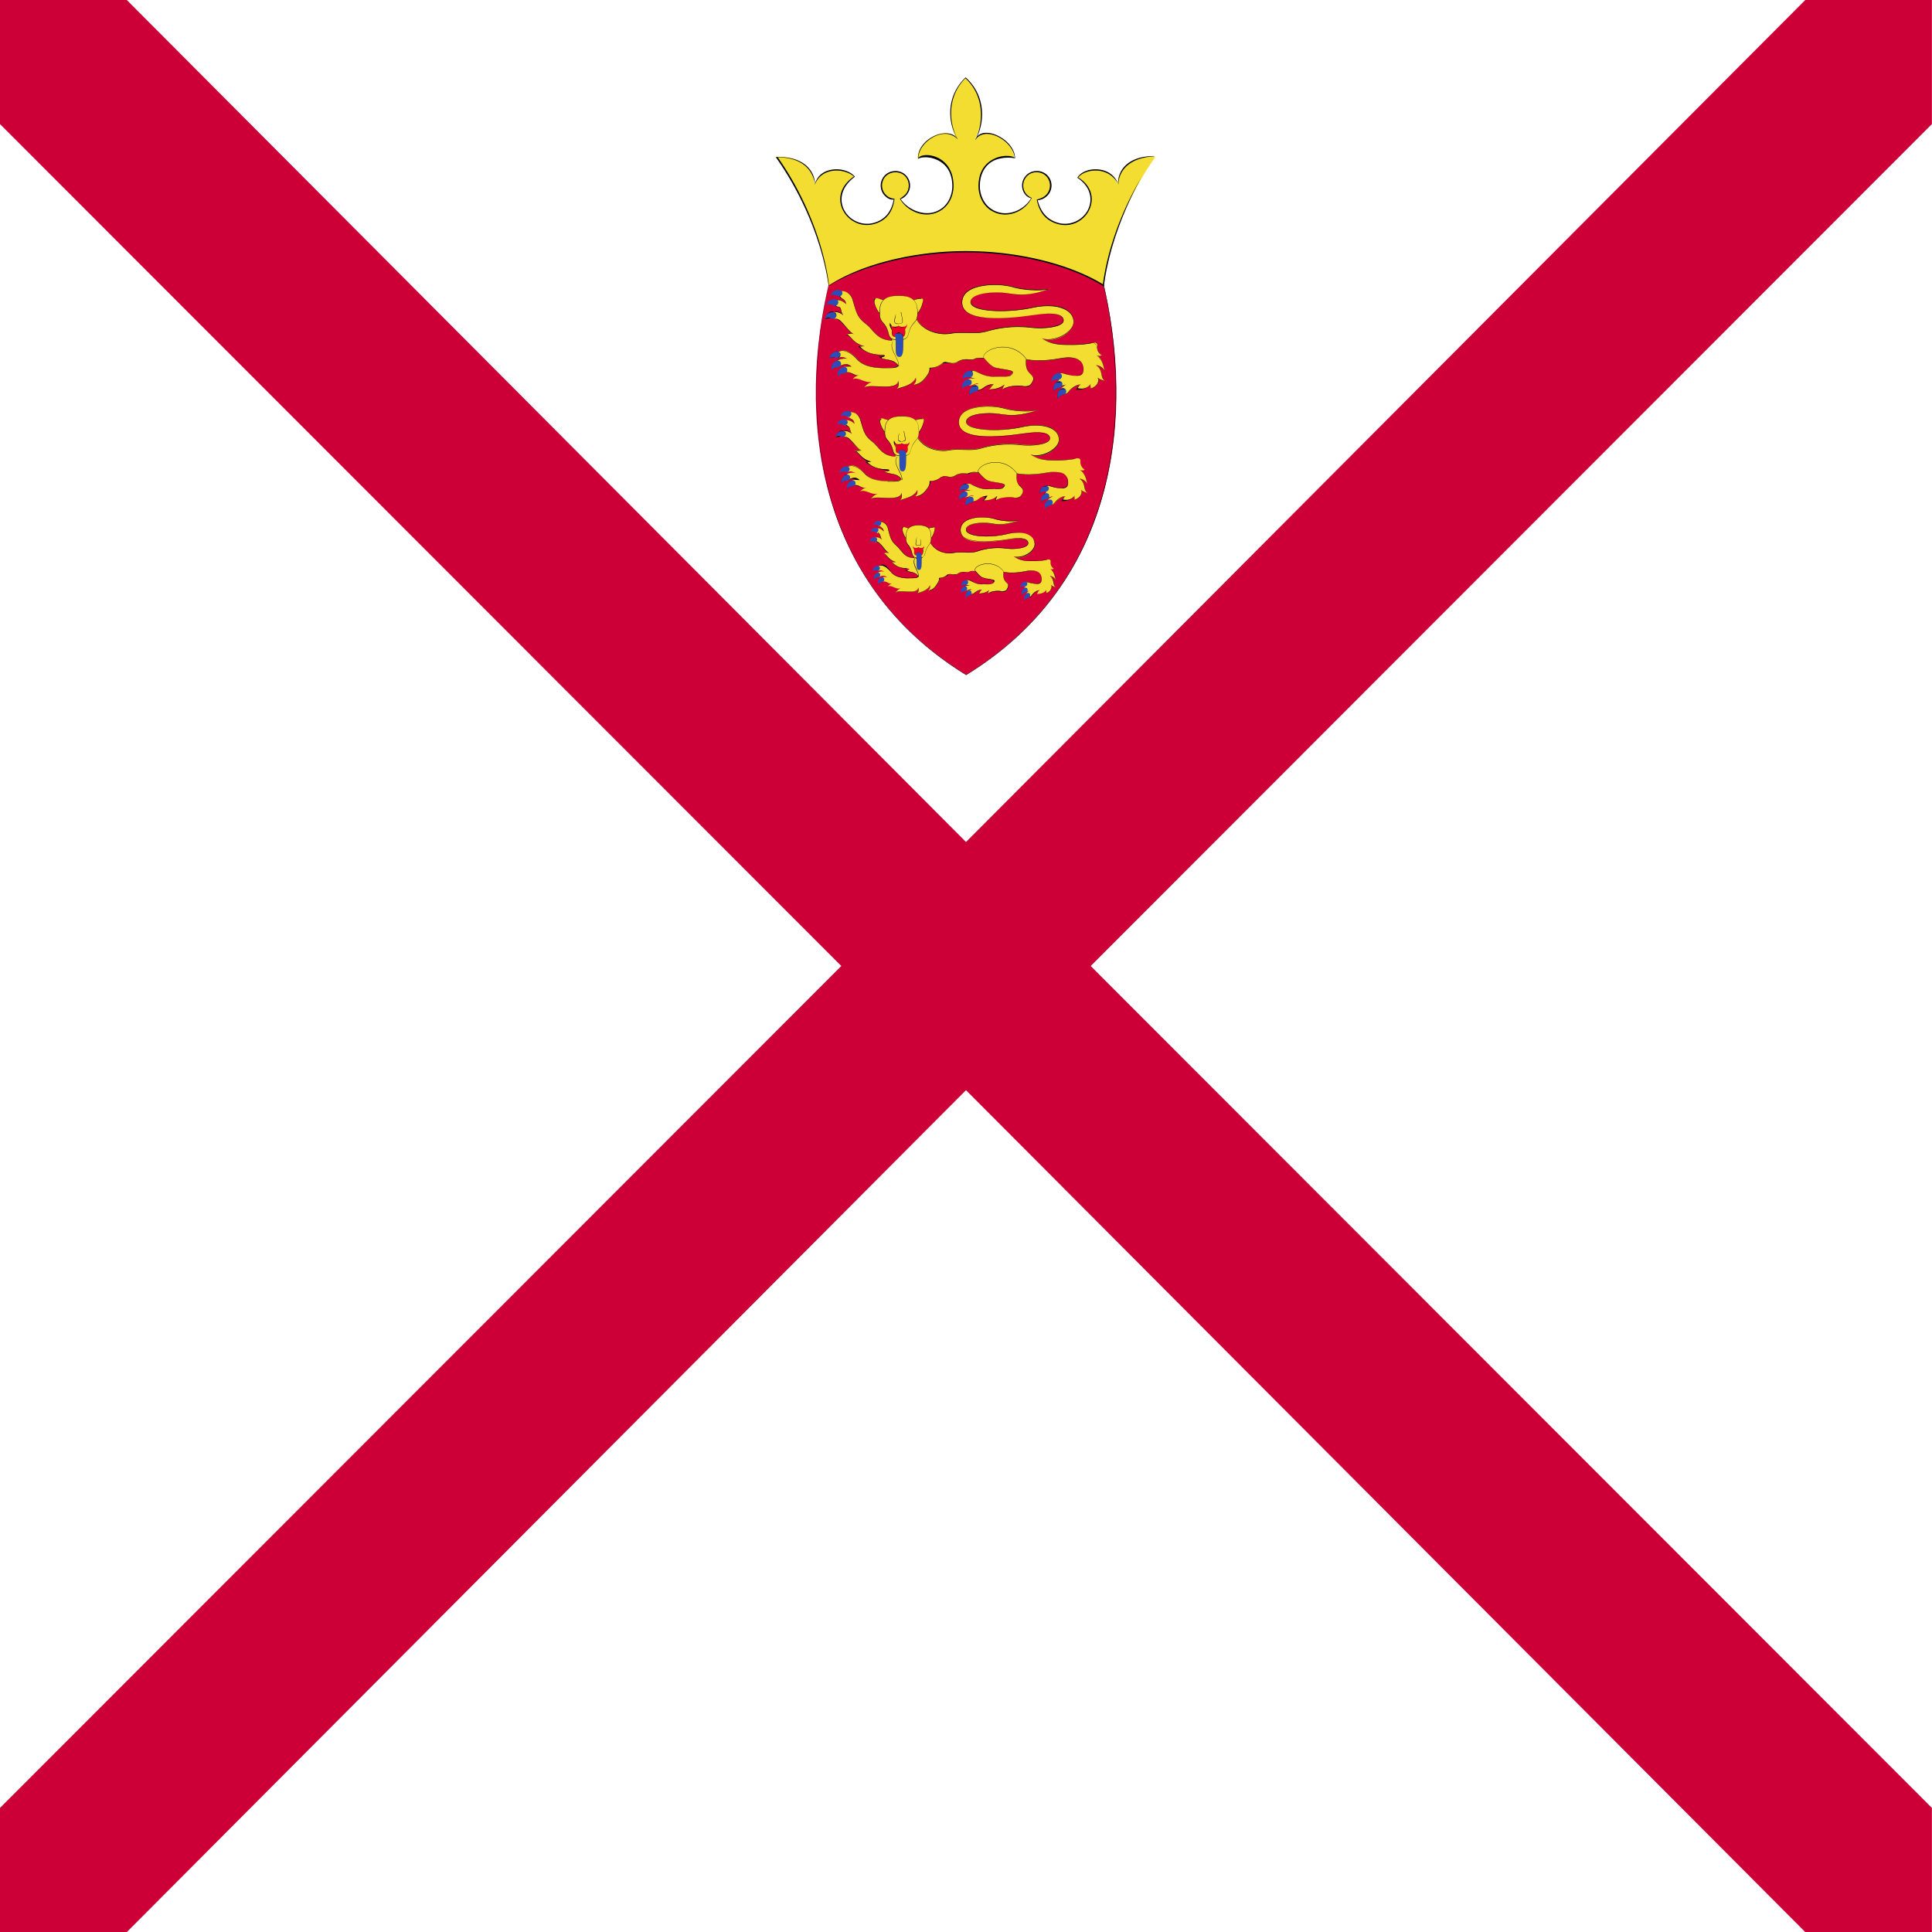 <svg xmlns="http://www.w3.org/2000/svg" viewBox="0 0 220 220"><rect x="0" y="0" width="220" height="220" fill="#333333" stroke="none"/><defs><clipPath id="a"><path d="M0 0h220.01v220.01H0z" style="fill:none"/></clipPath><clipPath id="b"><path d="M0 0h220v220H0z" style="fill:none"/></clipPath></defs><g style="clip-path:url(#a)"><g style="clip-path:url(#b)"><path d="M0 0h220v220.01H0z" style="fill:#fff"/><path d="M205.57 0 110 95.88 14.44 0H0v14.13L95.8 110 0 205.87v14.14h14.44L110 124.14l95.57 95.87h14.42v-14.14L124.2 110l95.79-95.87V0zm0 0" style="fill:#cc0036"/></g><path d="M125.51 31.78c3.82 15.42 1.72 34.49-15.49 45.07-17.23-10.58-19.33-29.65-15.5-45.07 4.05-3.69 22.5-5.97 30.99 0" style="fill:#d50037"/><path d="M110.47 28.12c-6.79 0-13.64 1.59-15.94 3.66-1.78 7.24-5.95 31.87 15.49 45.05 21.42-13.18 17.26-37.81 15.47-45.05-3.35-2.36-8.7-3.66-15.03-3.66m-.43 48.75h-.02c-21.47-13.2-17.29-37.86-15.49-45.1 2.3-2.11 9.16-3.68 15.96-3.68 6.34 0 11.69 1.3 15.05 3.67 1.8 7.26 5.97 31.93-15.49 45.1h-.01Zm0 0"/><path d="M109.99 28.67c6.32 0 12.19 1.66 15.65 3.84.68-5.33 3.1-10.65 5.94-14.67-2.96-.07-4.3 1.51-4.32 3.15-.75-2.11-3.66-1.98-4.56-.84 3.25 2.2.75 6.11-2.2 5.3-1.37-.37-2.11-1.34-2.36-2.75.32-.02.63-.13.91-.35.67-.55.79-1.56.23-2.24s-1.56-.79-2.26-.23c-.68.55-.78 1.56-.23 2.24.19.23.42.4.67.49-.92 1.51-2.6 1.97-3.78 1.63-1.56-.43-2.2-1.82-2.2-3.06 0-3.21 3.1-3.71 4.01-3.16-.05-2.16-3.46-3.9-4.51-2.11 1.18-2.1 1.12-5.07-.99-7.06-2.1 1.99-2.17 4.96-.99 7.06-1.05-1.8-4.46-.05-4.51 2.11.93-.55 4.02-.05 4.02 3.16 0 1.24-.65 2.63-2.2 3.06-1.19.34-2.86-.12-3.78-1.63.23-.1.47-.26.65-.49.56-.68.46-1.69-.22-2.24-.69-.55-1.7-.45-2.26.23-.55.68-.45 1.69.24 2.24.27.22.58.33.89.35-.26 1.41-.99 2.37-2.36 2.75-2.95.81-5.45-3.1-2.2-5.3-.89-1.14-3.81-1.27-4.54.84-.03-1.64-1.37-3.22-4.33-3.15 2.84 4.01 5.26 9.33 5.94 14.67 3.46-2.18 9.35-3.84 15.66-3.84" style="fill:#f2dd30"/><path d="m125.71 32.63-.1-.07c-3.78-2.35-9.76-3.82-15.62-3.82s-11.83 1.47-15.62 3.82c-.72-4.9-2.89-10.23-6.03-14.67 3.26-.13 4.44 1.62 4.47 3.11.22-1.08 1.2-1.72 2.45-1.72.86 0 1.67.33 2.09.84-1.26.94-1.77 2.14-1.41 3.34.45 1.44 2.01 2.32 3.52 1.93 1.29-.35 2.04-1.24 2.31-2.68-.27.07-.61-.06-.87-.29-.71-.58-.82-1.62-.24-2.34.56-.7 1.66-.81 2.35-.25.72.59.83 1.63.24 2.34-.19.23-.43.41-.69.51.83 1.18 2.44 1.85 3.74 1.5 1.59-.45 2.14-1.89 2.14-2.99 0-2.61-1.99-3.28-3.05-3.28-.34 0-.65.05-.85.18-.1-2.34 3.45-3.8 4.48-2.31-1.16-1.89-1.27-4.88.94-6.97 2.19 1.98 2.21 4.79 1.32 6.74.98-1.23 4.26.37 4.31 2.47-.94-.16-2.16-.06-2.95.61-.7.59-1.06 1.47-1.06 2.56s.56 2.54 2.15 2.99c1.29.37 2.89-.29 3.69-1.61-.18-.03-.48-.17-.66-.4a1.65 1.65 0 0 1 .25-2.34c.69-.56 1.79-.46 2.36.25.58.72.46 1.77-.26 2.34-.27.22-.6.35-.95.38.34 1.35 1.1 2.24 2.38 2.59 1.52.39 3.08-.5 3.52-1.93.36-1.2-.15-2.4-1.38-3.22.38-.63 1.2-.96 2.07-.96 1.25 0 2.21.64 2.59 1.7-.12-1.47 1.01-3.21 4.09-3.21-.01.01-.01.03-.02.04-2.99.16-4.03 1.79-4.06 3.19-.5-.98-1.43-1.58-2.6-1.58-.83 0-1.6.31-1.97.79 1.27.77 1.8 2.02 1.41 3.28-.46 1.52-2.11 2.48-3.69 2.03-1.35-.36-2.15-1.27-2.44-2.79.41-.12.69-.22.94-.43.65-.53.75-1.49.22-2.14-.51-.63-1.5-.74-2.14-.22-.65.52-.75 1.48-.23 2.14.18.2.39.36.64.46-.78 1.5-2.46 2.17-3.83 1.78-1.65-.46-2.24-1.98-2.24-3.13 0-2.71 2.09-3.44 3.2-3.44.37 0 .7.07.92.2-.15-1.42-1.83-2.7-3.17-2.7-.4 0-.97.13-1.31.71.02-.11.07-.21.13-.3.81-1.98.84-4.79-1.25-6.75-2.09 2.07-1.94 5.06-.87 6.97a1.95 1.95 0 0 0-1.45-.64c-1.34 0-3.01 1.29-3.05 2.78.41-.79 4.01-.49 4.01 3.16 0 1.15-.59 2.67-2.24 3.13-1.38.4-3.05-.3-3.87-1.67.27-.2.5-.36.68-.56.52-.66.42-1.62-.22-2.14-.65-.51-1.64-.4-2.15.22-.53.65-.43 1.61.22 2.14.24.2.54.31.86.33-.21 1.61-1.01 2.52-2.35 2.88-1.56.45-3.24-.51-3.71-2.03-.38-1.26.15-2.51 1.44-3.38-.4-.37-1.17-.68-1.98-.68-1.18 0-2.1.6-2.46 1.6-.17-1.44-1.26-3.1-4.23-3.1 3.05 4.34 5.21 9.71 5.84 14.58 3.68-2.43 9.69-3.91 15.58-3.91s11.79 1.45 15.6 3.78c.53-3.99 2.1-8.3 4.38-12.19-2.17 3.97-3.74 8.31-4.26 12.34zm0 0"/><path d="M123.08 43.81c-.37.1-.37.59-.57.59.99-.03 1.48-.3 1.77-.8-.22.19-.02.57-.08.67.73-.26 1.07-.87.81-1.28.16.22.63.35.79.37-.51-.39-.16-1.31-.98-1.78.27-.02.81.29.95.65-.13-.82-.25-1.34-.92-1.8.08.07.46.16.62 0-.44-.28-.56-.71-.52-1.01.05-.41-.22-.49-.72-.36-.46.11-1.51.18-2.12.18-1.29 0-2.38 0-3.44-.72 1.57.65 3.59-.74 3.59-1.87 0-1.27-1.56-2.31-4.71-1.62-3.16.68-7.01.4-7.01-.65s2.76-1.2 4.18-.99c1.41.21 2.44.37 5.09-.59-.67.26-2.77.34-4.44-.14-1.67-.47-5.77-.47-5.81 1.75-.03 2.21 4.38 2.02 8.17 1.46 2.21-.33 3.38-.12 3.38.61s-2.03.98-3.6.8c-1.55-.18-3.15-.14-5.01.39-1.54.46-2.61 0-4.31.3-.83.14-2.84 0-3.83-1.63-.6.44-2.45 1.34-2.75 2.23-.44.82-.15 1.63.44 2.43.72 1-.36.85-1.14.89-1.08.05-2.51-.12-3.26-.97-.67-.75-1.54-1.35-2.26-.8-.36.29-.01.67.28.56s.62.11.93.23c-.48-.21-1.01-.04-1.23.15-.29.26.05.74.41.56.28-.13.84-.22 1.19.12-.39-.08-.8-.06-.99.15-.2.21-.05.51.37.5.68-.03.85.44 1.53.34-.41.06-.65.26-.77.45.64-.31 1.34.48 2.16.3-.31.13-.83.45-.83.68.49-.55 3.78.44 3.85-.79.09.25.08.63-.19.96.43-.26 1.79-.35 2.2-1.33.04.3-.02.68-.28.77.44.15 1.02-.18 1.61-1.04.22-.34.29-.58.26-.84.57.02 1-.13 1.45-.51.48-.41.98.33 1.78-.18s1.49-.07 1.93-.33 1.04.08 1.51-.19c.47-.3 1.2.14 1.99-.48 1.21.45 2.66 1.29 6.18.64 2.01-.37 2.65.3 2.65 1.24 0 .64-.38.69-.66.71-1.13.07-1.59-.42-2.04-.26-.3.1-.49.58-.05.75-.35.17-.31.51-.13.64s.65.02.97-.14c-.41.19-.84.52-.6.86.15.21.52.39.86-.07.36-.44.98-.82 1.38-.77" style="fill:#f2dd30"/><path d="M96.16 41.77c.21-.14.49-.1.78-.04-.44-.32-.88-.23-1.18-.08-.29.02-.46-.07-.51-.22a.35.35 0 0 1 .08-.38c.17-.15.59-.28 1-.22-.6.02-.85.13-.98.25-.02.47.12.58.26.58.57-.22.9-.32 1.34.08h-.41c-.15 0-.28 0-.37.04m4.35.13c-.78 0-2.16-.13-2.93-.97-.54-.62-1.53-1.34-2.21-.79l.16.53c.47-.05.66.05.86.15h-.04c-.24-.1-.4-.16-.55-.16-.4.07-.55-.05-.59-.18s0-.27.15-.37c.69-.56 1.7.16 2.27.8.75.83 2.13.96 2.9.96h.69c.43-.02.88-.03 1-.25.06-.13 0-.33-.21-.63-.69-.94-.82-1.71-.45-2.45.24-.68 1.41-1.4 2.19-1.87.22-.15.43-.27.56-.37.97 1.56 2.76 1.67 3.29 1.67.21 0 .4-.01.54-.04.49-.07.92-.1 1.34-.1l1.35.03c.45 0 .99-.03 1.63-.21 1.68-.5 3.38-.59 5.01-.4 1.52.18 3.59-.11 3.59-.78 0-.71-1.16-.93-3.36-.61-4.19.63-6.87.46-7.81-.48-.26-.28-.38-.59-.38-.99.03-1.86 2.86-2.01 3.72-2.01.75 0 1.55.1 2.11.25 1.36.39 3.57.45 4.39.17h-.01l-.15.05c-2.17.82-3.39.78-4.88.55-1.38-.21-4.15-.09-4.15.96 0 .3.35.56 1 .75 1.35.37 3.97.32 5.98-.12.68-.15 1.3-.21 1.86-.21 2.13 0 2.88.99 2.88 1.85 0 1.22-2.21 2.45-3.62 1.89 1.08.69 2.17.69 3.44.69.59 0 1.64-.07 2.12-.18.15-.03.28-.05.37-.05l.38.44c-.04.3.1.74.51 1h-.05c-.41-.26-.53-.7-.49-1.01l-.35-.39c-.1 0-.22.02-.36.07-.48.11-1.54.18-2.13.18-1.28 0-2.38 0-3.44-.74 1.58.44 3.59-.81 3.59-1.87 0-1.46-1.97-2.2-4.71-1.61-2.03.44-4.65.49-6 .12-.67-.18-1.02-.46-1.02-.78 0-1.06 2.74-1.23 4.19-1 1.46.22 2.67.26 4.81-.49-.95.27-2.92.16-4.17-.2-.55-.16-1.34-.26-2.09-.26-.85 0-3.66.15-3.69 1.98 0 .38.13.7.38.96.93.92 3.6 1.1 7.78.48 2.25-.34 3.39-.11 3.39.64 0 .7-2.05.99-3.61.82-1.63-.19-3.32-.1-5 .38-.65.19-1.19.22-1.64.22l-1.35-.03c-.42 0-.85.02-1.33.11-.15.02-.34.04-.56.04-.53 0-2.34-.13-3.29-1.68-.12.11-.32.22-.55.36-.78.48-1.93 1.18-2.16 1.87-.37.71-.25 1.48.43 2.41.22.31.29.52.22.67-.13.23-.6.23-1.03.24h-.69Zm-2.9.83c-.28 0-.41-.08-.56-.15-.19-.08-.47-.23-.68-.18-.3 0-.46-.09-.51-.22.03-.08.06-.14.1-.19.02.31.12.37.34.36.38 0 .59.11.78.19.18.08.35.18.61.18h-.07Zm23.45 1.27c.06-.06.13-.12.19-.16-.2.1-.4.15-.56.15l-.38-.38c0-.07.04-.25.27-.36-.23-.06-.27-.23-.27-.32.01-.19.15-.38.32-.44.36-.03.51.02.7.07.29.08.64.19 1.13.19.45-.02.86-.03.86-.69 0-1.11-.84-1.54-2.63-1.22-3.12.56-4.63-.03-5.77-.48l-.42-.16c-.43.35-.78.35-1.25.35-.37 0-.57.01-.73.12-.14.08-.31.13-.52.13l-.55-.03c-.19 0-.33.03-.44.11-.11.06-.23.08-.41.08h-.56c-.26-.01-.59 0-.95.23s-.75.2-1.1.13l-.69.04h.01c-.43.37-.83.53-1.35.53-.05.25-.13.49-.35.83-.48.69-.97 1.08-1.41 1.08 0-.01.01-.02.01-.04.51-.08.95-.46 1.36-1.07.22-.32.29-.55.26-.82.64-.02 1.03-.17 1.46-.53a.56.56 0 0 1 .35-.13l.36.06c.34.08.72.12 1.06-.12.37-.22.71-.25.97-.25l.56.02c.17 0 .3-.02.39-.08.13-.07.27-.1.46-.1h.55c.22.01.36-.02.5-.11.18-.11.47-.13.63-.12.55 0 .95-.03 1.36-.36l.44.17c1.14.44 2.63 1.03 5.75.47 2.22-.41 2.67.5 2.67 1.26 0 .68-.45.71-.67.72-.59-.03-1.07-.1-1.36-.19-.19-.05-.35-.1-.49-.1-.35.07-.48.24-.48.43-.01.15.07.26.25.32-.16.12-.25.23-.26.36l.35.34c.19 0 .47-.07.71-.18-.09.05-.21.13-.34.23m3.13.3v-.04c.41-.14.73-.41.83-.73.06-.18.05-.37-.04-.52.19.2.66.34.81.35-.25-.15-.3-.41-.36-.71-.08-.37-.17-.77-.63-1.03.37-.01.84.29.98.63-.16-.78-.28-1.29-.9-1.74.66.43.78.94.9 1.75-.17-.34-.68-.64-.95-.64.46.25.54.66.63 1.03.07.29.12.55.34.72-.13 0-.59-.11-.78-.31.1.14.1.31.03.49-.12.32-.44.6-.86.75m-22.1.07c.25-.35.25-.74.16-.97 0 .59-.78.66-1.45.66l-1.51-.04c-.48 0-.75.05-.86.18-.02-.15.15-.32.34-.46-.16.14-.34.31-.34.45.1-.15.36-.2.86-.2l1.51.04c.65 0 1.42-.07 1.45-.64.13.23.12.64-.15.97.1-.1.29-.15.5-.22.58-.17 1.37-.41 1.66-1.12.04.17.04.36 0 .5.01-.15.02-.33 0-.49-.27.72-1.07.97-1.65 1.15-.21.06-.39.12-.52.19m20.43.05c.17-.27.27-.44.39-.53-.08.1-.14.21-.19.32.66.15 1.14-.03 1.46-.49-.3.48-.8.68-1.66.7m-1.28.47c-.19 0-.34-.12-.41-.23 0-.05.01-.12.02-.18.11.3.23.37.39.37s.31-.08.45-.27c.34-.44.92-.78 1.31-.78 0 0-.01.01-.02.01-.45.08-.95.4-1.26.79-.19.23-.36.29-.48.29"/><path d="M100.72 34.23c-1.01-.42-1.35-.43-1.12.39.1.36.34.85.6 1.09 0-.34.13-1.3.52-1.48" style="fill:#f2dd30"/><path d="m100.21 35.75-.03-.03c-.24-.23-.5-.73-.6-1.1-.08-.31-.1-.5-.02-.6.08-.02.14-.03.2-.03-.23.16-.22.34-.15.62.1.35.32.82.56 1.04.01-.31.13-1.26.54-1.44-.34-.13-.59-.19-.75-.22.23.01.46.08.77.22-.37.19-.51 1.1-.52 1.49v.04Zm0 0"/><path d="M103.91 34.23c1.02-.42 1.36-.43 1.13.39-.11.36-.34.85-.59 1.09-.01-.34-.14-1.3-.54-1.48" style="fill:#f2dd30"/><path d="M104.43 35.75v-.04c0-.4-.15-1.3-.53-1.47.49-.23.77-.31.95-.31.05.03.1.07.13.1-.34-.05-.61.03-1.05.22.4.16.53 1.11.55 1.41.22-.22.45-.69.54-1.04.05-.17.08-.31.08-.4.03.12 0 .24-.04.41-.1.36-.34.86-.59 1.1l-.03.03Zm0 0"/><path d="M102.32 33.67c1.93 0 2.17.9 2.16 2.03-.01 1.21-.66.8-1.03 2.36-.15.62-.64.65-1.13.65s-.97-.03-1.12-.65c-.37-1.56-1.03-1.15-1.03-2.36-.01-1.13.22-2.03 2.15-2.03" style="fill:#f2dd30"/><path d="M102.32 33.68c-.81 0-1.38.16-1.71.5-.37.38-.43.96-.43 1.51.01.6.18.8.38 1.04.21.24.47.53.65 1.32.14.58.58.63 1.11.63s.97-.05 1.11-.63c.18-.79.44-1.08.65-1.32.22-.24.38-.44.38-1.04.01-.55-.04-1.13-.42-1.51-.33-.34-.89-.5-1.71-.5m-.01 5.05c-.53 0-.99-.05-1.14-.67-.18-.77-.44-1.05-.64-1.29-.22-.26-.38-.45-.4-1.07 0-.56.04-1.14.44-1.53.68-.69 2.8-.69 3.48 0 .38.4.44.97.44 1.53-.01.63-.18.82-.4 1.07-.21.23-.47.52-.65 1.29-.15.62-.62.67-1.14.67"/><path d="M97.36 38.12c-.49-.28-.8-.07-1-.03.64.17.66.99 2.11 1.37-.33-.11-.51.08-.81-.08.6.48 1.27 1.02 2.68 1.03.79.01.25.42-.27.18.54.56 1.61.11 2.28 1.12.12-.78-1.26-2.01-.62-2.91-1.96-.08-2.12-1.17-3.26-2.03-.92-.7-1-1.41-1.41-2.75-.18-.6-.89-.99-1.29-.85-.34.13-.47.43-.17.65.3.21.67.25.75.81-.39-.45-.97-.62-1.23-.33-.17.17-.11.57.26.62.59.06.17.63.84 1.19-.6-.67-1.12-.72-1.43-.36-.19.22 0 .61.41.56.58-.05 1.28 1.44 2.16 1.81" style="fill:#f2dd30"/><path d="M96.03 35.89c-.4-.3-.77-.42-1.04-.28.29-.3.66-.07 1.04.28a.94.94 0 0 1-.28-.54c-.05-.23-.09-.38-.37-.41-.16-.02-.29-.11-.34-.26a.41.41 0 0 1 .06-.39c.28-.28.87-.11 1.27.35-.1-.4-.31-.52-.54-.65-.36-.25-.42-.35-.4-.48.02-.15.15-.28.34-.34.07 0 .16-.01.23 0h-.04c-.36.08-.48.21-.49.34l.38.45c.22.13.47.26.52.69-.41-.41-.98-.61-1.23-.33-.01.49.1.58.25.59.32.03.35.21.4.44.04.16.09.35.25.55m1.17 2.14c-.38-.18-.71-.57-1.02-.93-.35-.41-.77-.78-.97-.79-.26 0-.43-.1-.49-.23.03-.07.06-.15.08-.21.02.33.15.41.33.41.41 0 .71.36 1.08.79.3.35.63.75.99.96m1.14 1.4c-.8-.25-1.13-.6-1.41-.89-.19-.22-.35-.37-.6-.43.22-.12.35-.17.5-.17l.36.08c-.51-.05-.64.01-.75.04.15.06.32.25.5.44.29.31.64.68 1.49.92h-.11Zm4 2.32-.03-.04c-.38-.57-.91-.68-1.37-.76-.34-.05-.67-.12-.89-.35l.67-.08s-.08-.08-.38-.1c-1.39-.01-2.06-.54-2.66-1h.41l.21.01-.37.03c.35.4 1.02.9 2.4.93.27 0 .42.05.42.13v.02l-.35.15c-.11.12.21.17.55.23.45.07.98.17 1.36.72.03-.3-.16-.68-.35-1.07-.32-.62-.65-1.27-.26-1.79-1.37-.03-1.86-.58-2.42-1.2-.23-.28-.49-.54-.83-.81-.79-.61-.96-1.21-1.26-2.23l-.15-.52c-.13-.39-.47-.69-.8-.81.4.13.71.41.83.8l.15.53c.29 1 .47 1.61 1.24 2.2.35.27.59.54.84.82.55.62 1.04 1.15 2.41 1.21-.36.54-.03 1.17.27 1.78.21.42.41.83.36 1.15zm0 0"/><path d="M113.15 43.74c-.31.05-.21.56-.63.6.99 0 1.5-.23 1.98-.62-.22.13-.31.46-.33.64.53-.46 1.78-.49 2.44-.36.65.13.75-.18.99-.6.25-.42-.08-.66-.41-.99-.32-.32-.4-.78-.32-1.54-1.75-2.32-4.87-1.19-4.91-.18 1.12 1.31 1.27 1.16 2.21 1.34.95.18 1.52.18.89.71-.21.18-1.12.1-1.83.13-1.59.08-2.31-1.1-2.77-.49-.39.5.01.71.79.69-.54 0-1.26-.03-1.14.48.21.86 1.02-.16 1.34.19-.28-.07-.69.1-.71.36-.01.25.6.58 1.29.04.37-.3.84-.4 1.13-.4" style="fill:#f2dd30"/><path d="M111.28 44.46c-.19 0-.37-.07-.48-.17-.01-.05-.01-.1-.01-.13.16.2.32.26.49.26s.44-.05.73-.28c.37-.3.85-.4 1.14-.41l-.23.3c-.08.14-.16.32-.39.33 1.01-.03 1.49-.29 1.86-.57-.11.18-.18.4-.2.57.39-.38 1.67-.52 2.43-.38.64.01.75-.18.93-.48.26-.46.03-.68-.25-.95-.44-.43-.52-.86-.46-1.67a3.27 3.27 0 0 0-2.66-1.34c-1.21 0-2.17.62-2.19 1.16.97 1.12 1.19 1.16 1.86 1.27l.7.12c.46.09.76.13.8.29.02.08-.05.21-.27.39-.12.1-.45.12-.94.12h-.9l-.02.01c-.84 0-1.37-.25-1.79-.45-.26-.12-.47-.22-.64-.22-.45.35-.49.48-.44.59.08.16.31.23.68.24-.17.02-.35.03-.51.06.12-.04.23-.05.35-.06-.3 0-.49-.08-.56-.22-.05-.12-.02-.27.13-.46.22-.29.52-.18.99.04.41.2.95.45 1.67.45h1.04c.37-.01.79-.02.92-.13.2-.16.28-.28.26-.35-.02-.14-.34-.18-.77-.26l-.36-.07c-1-.16-1.24-.2-2.22-1.36.01-.56.99-1.2 2.22-1.2 1.09 0 2.04.49 2.69 1.37-.07.81.03 1.25.34 1.56.39.38.63.6.41.99-.21.39-.36.64-.75.64-.47-.07-.74-.08-1.01-.08-.75 0-1.36.15-1.68.4 0-.1.03-.39.22-.57-.49.41-1.03.56-1.86.56.21-.04.29-.2.36-.35.05-.12.12-.24.26-.28-.29.04-.75.15-1.13.44-.3.25-.57.3-.74.3"/><path d="M121.38 56.52c-.34.08-.34.53-.52.53.89-.03 1.32-.28 1.6-.72-.2.17-.03.51-.1.61.66-.23.97-.79.75-1.17.14.21.56.33.69.35-.45-.36-.13-1.18-.86-1.61.25-.01.71.26.86.59-.13-.72-.23-1.2-.84-1.61.07.07.41.13.55 0-.39-.26-.51-.66-.48-.93.04-.36-.19-.45-.66-.32-.4.1-1.34.16-1.89.16-1.15 0-2.15 0-3.1-.66 1.43.6 3.24-.64 3.24-1.67 0-1.15-1.41-2.08-4.25-1.46-2.85.62-6.31.36-6.31-.59s2.48-1.08 3.76-.88c1.28.19 2.19.32 4.59-.52-.59.23-2.5.29-4-.14s-5.19-.43-5.22 1.56c-.02 2 3.93 1.82 7.35 1.32 1.99-.3 3.03-.1 3.03.55s-1.82.89-3.23.71c-1.4-.16-2.83-.12-4.5.36-1.38.4-2.35 0-3.9.27-.73.11-2.54 0-3.44-1.48-.53.39-2.2 1.21-2.47 2.01-.4.73-.14 1.48.39 2.19.65.9-.33.78-1.03.8-.97.04-2.26-.1-2.93-.86-.6-.68-1.39-1.21-2.02-.72-.33.27-.01.61.25.51.24-.1.55.1.83.21-.44-.18-.92-.04-1.1.12-.27.23.05.68.36.52.25-.13.75-.2 1.07.1-.35-.08-.72-.05-.9.13-.17.19-.04.48.34.46.62-.03.77.4 1.38.31-.38.05-.59.25-.69.4.59-.26 1.21.44 1.95.27-.29.13-.75.4-.75.62.45-.5 3.41.41 3.47-.71.08.23.07.57-.16.87.37-.23 1.6-.32 1.97-1.2.04.26-.01.62-.25.69.41.13.92-.17 1.45-.95.21-.32.25-.52.22-.76.52.02.9-.11 1.31-.45.43-.35.88.29 1.6-.16.72-.46 1.35-.07 1.74-.3.39-.22.93.08 1.36-.18.41-.26 1.08.13 1.78-.43 1.12.4 2.41 1.16 5.57.58 1.83-.33 2.39.29 2.39 1.12 0 .56-.34.61-.59.63-1.02.07-1.46-.37-1.85-.24-.26.11-.42.54-.04.69-.32.17-.28.47-.11.58.15.11.57.01.86-.13-.36.17-.74.47-.53.78.14.19.47.36.78-.04.31-.41.88-.75 1.24-.7" style="fill:#f2dd30"/><path d="M97.14 54.7c.11-.08.21-.11.34-.11-.38-.12-.56-.07-.7-.01-.25.01-.41-.06-.46-.2.04-.11.08-.18.13-.25l.19.45c.52-.2.84-.3 1.22.07l.03.03-.41-.04c-.13 0-.25.02-.34.06m3.95.11c-.7 0-1.97-.11-2.65-.87-.38-.45-1.34-1.22-1.99-.71l.12.4-.28-.1.14-.33c.66-.52 1.65.26 2.04.72.67.75 1.93.87 2.62.87h.6v-.02c.4 0 .8-.01.9-.2.05-.13 0-.31-.2-.56-.62-.85-.73-1.54-.39-2.2.21-.62 1.21-1.23 1.95-1.68.22-.14.41-.26.53-.34.87 1.39 2.48 1.51 2.96 1.51.19 0 .36-.02.49-.04.44-.08.83-.1 1.19-.1l1.23.02c.41 0 .88-.02 1.47-.19 1.51-.45 3.03-.52 4.51-.35 1.37.15 3.21-.1 3.21-.71s-1.04-.82-3.01-.53c-3.81.56-6.2.41-7.03-.45a1.16 1.16 0 0 1-.35-.87c.03-1.68 2.57-1.82 3.36-1.82.68 0 1.38.08 1.89.22.96.27 1.95.32 2.45.32.62 0 1.16-.06 1.47-.17s-.08.04-.14.05c-1.93.74-3.05.69-4.37.49-1.26-.19-3.75-.08-3.75.87 0 .27.32.5.9.66 1.22.35 3.57.3 5.38-.1a8 8 0 0 1 1.69-.19c1.91 0 2.59.89 2.59 1.66-.01 1.12-1.98 2.23-3.27 1.7.97.62 1.96.62 3.11.62.52 0 1.47-.05 1.89-.16h.19c-.71.15-1.6.2-2.09.2-1.16 0-2.15 0-3.11-.66 1.43.37 3.23-.72 3.23-1.7 0-1.31-1.78-1.96-4.23-1.42-1.82.4-4.18.43-5.4.08-.61-.16-.93-.41-.93-.69 0-.96 2.47-1.11 3.79-.9 1.3.2 2.39.21 4.29-.42-.31.08-.77.12-1.26.12s-1.49-.04-2.46-.31c-.5-.14-1.2-.23-1.88-.23-.78 0-3.29.13-3.32 1.79-.01.34.11.62.34.85.83.84 3.2.99 6.99.44 2.02-.29 3.06-.1 3.06.56-.01.64-1.86.9-3.27.75-1.47-.17-2.98-.08-4.5.36-.58.17-1.06.19-1.47.19l-1.23-.03c-.36 0-.75.02-1.18.1-.14.03-.31.04-.5.04-.48 0-2.11-.12-2.96-1.52-.11.1-.3.22-.51.35-.72.45-1.72 1.05-1.94 1.66-.34.65-.21 1.33.4 2.16.2.27.26.48.2.62-.12.21-.52.21-.94.22h-.6Zm-2.65.75c-.23 0-.36-.07-.49-.13-.17-.07-.46-.15-.62-.16-.27 0-.41-.07-.46-.19.03-.06.06-.13.1-.18.01.29.07.27.3.33.35 0 .52.08.69.18.17.06.32.15.55.15-.02.02-.05 0-.07 0m5.96.97s0-.03.01-.04c.47-.07.85-.4 1.23-.96.19-.3.24-.5.21-.74.59-.02.94-.16 1.32-.48l.65-.07c.28.08.64.1.96-.1.33-.21.64-.24.86-.24l.51.02c.46-.15.6-.18.77-.18l.48.03c.2 0 .34-.04.47-.11.17-.12.41-.13.56-.12.49 0 .84-.02 1.22-.31l.41.15c1.02.4 2.37.93 5.15.43 1.98-.36 2.41.45 2.41 1.13 0 .62-.4.64-.61.66-.6-.01-.96-.1-1.22-.18-.17-.04-.32-.1-.45-.1-.31.08-.43.24-.43.39h.04l.16.28c-.21-.04-.23-.2-.23-.28 0-.17.13-.34.29-.39.32-.04.46.01.63.06.26.07.59.18 1.02.18.47-.03.77-.1.77-.63 0-1.01-.73-1.41-2.36-1.09-2.8.51-4.16-.02-5.17-.43l-.4-.15c-.39.31-.85.3-1.12.32-.34 0-.51.01-.65.11-.14.07-.29.12-.49.12l-.48-.03c-.17 0-.29.03-.39.1-.13.07-.27.08-.37.08l-.51-.02c-.22 0-.52.02-.84.23-.33.2-.7.19-.99.11l-.63.04v.02c-.37.32-.73.46-1.2.46-.05.22-.12.44-.32.75-.43.64-.87.98-1.26.98m15.15.18c.05-.07.12-.11.16-.14-.17.07-.35.11-.49.11l-.35-.33c0-.08.04-.22.25-.33l.02.03c-.14.08-.22.18-.23.31l.32.29c.18 0 .44-.06.66-.17-.07.06-.21.13-.33.23m2.8.24v-.04c.36-.14.65-.37.75-.66.06-.17.05-.33-.03-.46.17.18.59.29.72.31-.22-.13-.28-.37-.33-.64-.07-.34-.14-.69-.56-.93.32 0 .75.25.88.56-.15-.71-.26-1.16-.82-1.57.6.39.7.86.82 1.57-.17-.31-.63-.56-.85-.56.41.21.49.59.56.92.04.25.1.5.3.65-.12-.01-.52-.08-.69-.27.07.13.08.27.03.43-.11.3-.4.55-.79.69m-19.88.05c.22-.32.22-.65.15-.86 0 .53-.7.59-1.31.59l-1.35-.04c-.3 0-.65.02-.78.16-.02-.14.13-.29.32-.41-.15.13-.32.29-.32.4.08-.13.33-.18.78-.18l1.35.04c.59 0 1.27-.08 1.31-.57.11.22.1.57-.14.87.09-.08.26-.14.46-.2.51-.16 1.23-.37 1.48-1 .04.16.04.32 0 .46.01-.14.02-.3 0-.45-.22.64-.94.86-1.47 1.02-.2.07-.36.12-.48.17m18.39.07c.15-.25.25-.4.35-.49-.06.08-.12.19-.17.3.58.12 1.02-.05 1.31-.45-.26.43-.71.61-1.49.64m-1.16.41c-.16 0-.29-.1-.36-.2 0-.07.01-.12.02-.17.2.52.51.4.75.08.3-.39.82-.69 1.17-.69-.01 0-.01.01-.02.01-.4.07-.85.35-1.13.71-.16.21-.33.26-.44.26"/><path d="M101.26 47.89c-.92-.37-1.22-.38-1.01.35.1.33.31.79.53.99 0-.32.13-1.18.48-1.34" style="fill:#f2dd30"/><path d="m100.8 49.28-.03-.03c-.22-.2-.44-.65-.53-.98-.08-.29-.08-.46-.02-.55q.105-.03.18-.03c-.21.15-.2.31-.13.57.1.3.29.72.5.93 0-.28.12-1.14.49-1.31-.32-.1-.54-.17-.7-.2.22.01.43.1.71.2-.33.2-.46 1-.47 1.36zm0 0"/><path d="M104.12 47.89c.91-.37 1.22-.38 1.01.35-.08.33-.3.79-.52.99-.01-.32-.13-1.18-.49-1.34" style="fill:#f2dd30"/><path d="M104.59 49.28v-.04c-.01-.36-.14-1.16-.48-1.32.44-.22.68-.29.85-.29.05.03.08.05.13.1-.3-.05-.57.02-.97.19.35.12.49.88.5 1.27.21-.2.4-.63.5-.93.04-.17.07-.3.05-.38.04.11.02.22-.02.4-.1.33-.31.78-.53.98l-.03.03Zm0 0"/><path d="M102.69 47.39c1.73 0 1.95.82 1.94 1.83 0 1.08-.59.71-.94 2.13-.12.54-.56.58-1 .58s-.89-.03-1.01-.58c-.33-1.42-.91-1.04-.93-2.13-.01-1.01.21-1.83 1.94-1.83" style="fill:#f2dd30"/><path d="M102.69 47.41c-.74 0-1.24.14-1.54.45-.34.35-.38.88-.37 1.36 0 .54.15.71.34.93.18.21.42.49.59 1.18.13.52.52.56.99.56s.86-.04.99-.56c.17-.69.39-.97.59-1.18.19-.22.34-.39.35-.93 0-.51-.04-1.02-.38-1.36-.31-.31-.81-.45-1.54-.45m-.02 4.53c-.47 0-.9-.04-1.03-.6-.16-.68-.38-.95-.58-1.16-.19-.22-.34-.4-.35-.96 0-.49.04-1.02.39-1.38.62-.63 2.51-.62 3.13 0 .35.35.4.86.39 1.38 0 .56-.16.73-.36.97-.18.21-.41.47-.58 1.15-.13.55-.56.6-1.02.6"/><path d="M98.23 51.4c-.45-.25-.74-.08-.91-.03.59.15.6.88 1.9 1.22-.29-.08-.46.1-.73-.05.53.43 1.14.9 2.42.93.7.01.21.37-.25.16.48.5 1.44.1 2.04.99.11-.69-1.13-1.81-.56-2.61-1.77-.06-1.9-1.05-2.93-1.83-.82-.63-.89-1.27-1.27-2.48-.17-.54-.81-.88-1.15-.75-.31.11-.43.38-.16.58.26.2.61.22.67.74-.34-.41-.86-.56-1.11-.3-.15.15-.09.52.23.55.53.05.16.57.75 1.07-.53-.6-1-.66-1.28-.32-.18.19 0 .53.36.5.53-.07 1.15 1.29 1.95 1.63" style="fill:#f2dd30"/><path d="M98.05 51.32c-.37-.25-.64-.55-.87-.82-.32-.37-.66-.69-.88-.71-.25 0-.37-.08-.44-.22.03-.07.05-.13.07-.19.03.31.11.33.31.37.35 0 .63.34.97.71.26.31.56.66.88.85h-.04Zm3.06 2.27h.14c-1.6-.12-2.21-.6-2.74-1.02h.38c-.46-.16-.78-.5-1.03-.78-.17-.19-.31-.33-.53-.39.19-.1.31-.14.46-.14l.21.06-.56.04c.14.05.29.21.46.39.26.28.56.62 1.33.82l-.47.04c.31.33.92.82 2.16.83.25 0 .38.05.38.13h-.18Zm1.6 1.08-.02-.03c-.35-.52-.83-.61-1.24-.67-.3-.07-.6-.12-.8-.33h.05c.19.18.47.23.75.29.42.07.89.15 1.24.66.02-.28-.15-.62-.33-.97-.27-.53-.57-1.13-.23-1.62-1.23-.02-1.67-.5-2.18-1.07-.21-.24-.44-.5-.75-.73-.7-.54-.86-1.09-1.12-1.99l-.15-.5c-.15-.46-.63-.78-.98-.78-.32.1-.44.2-.45.32l.34.39c.21.12.43.22.48.61-.24-.23-.54-.4-.8-.4l-.36.44c.55.24.6.4.64.6.03.16.08.34.22.52-.39-.3-.71-.41-.96-.26.28-.3.6-.08.96.26-.18-.17-.22-.35-.25-.51-.05-.2-.09-.33-.34-.36h-.01l-.3-.22.41-.49c.26 0 .56.16.8.42-.08-.35-.29-.45-.49-.58l-.37-.41c.02-.15.15-.26.32-.33.56.02 1.03.3 1.18.77l.15.51c.26.89.41 1.44 1.11 1.97.31.23.53.49.75.74.51.55.95 1.03 2.17 1.08-.31.5-.03 1.07.26 1.61.19.38.36.74.32 1.03v.04Zm0 0"/><path d="M112.45 56.45c-.29.05-.2.52-.57.54.89 0 1.35-.21 1.78-.55-.19.12-.28.4-.3.56.48-.4 1.61-.44 2.19-.32.6.11.68-.16.89-.53.22-.37-.07-.58-.37-.88-.29-.3-.35-.7-.29-1.39-1.57-2.1-4.38-1.08-4.42-.16 1.01 1.17 1.15 1.05 1.99 1.21.85.16 1.37.16.81.64-.2.16-1.01.07-1.65.11-1.42.06-2.09-.98-2.5-.45-.35.46 0 .65.71.63-.49 0-1.14-.03-1.02.43.18.78.91-.14 1.2.18-.24-.07-.63.1-.64.32-.02.22.54.53 1.15.04.34-.27.77-.36 1.03-.37" style="fill:#f2dd30"/><path d="M110.05 55.91c.1-.04.2-.07.32-.07q-.39-.015-.48-.21c-.05-.1-.02-.24.11-.41.09-.03.17-.05.23-.07-.33.26-.35.38-.31.47.06.14.29.2.65.21-.19.02-.37.03-.52.08m.71 1.2c-.17 0-.34-.05-.44-.16-.01-.05-.01-.08-.01-.12.28.37.56.42 1.1 0 .35-.28.77-.37 1.04-.37-.3.4-.36.55-.57.58.9-.04 1.35-.28 1.68-.53-.1.16-.16.37-.18.53.34-.36 1.5-.49 2.17-.36.53.01.68-.17.84-.45.22-.41.02-.6-.23-.85-.38-.37-.46-.77-.4-1.49a2.96 2.96 0 0 0-2.39-1.22c-1.1 0-1.97.56-1.98 1.05.87 1.01 1.08 1.03 1.68 1.14l.62.11c.41.07.69.13.73.26.02.1-.05.19-.25.36-.12.08-.4.11-.83.11h-.83l-.01.01c-.78 0-1.25-.23-1.63-.41-.13-.06-.26-.13-.36-.16.14.02.25.07.38.13.37.18.84.39 1.49.39h.52l.44.02v-.03c.33 0 .69 0 .8-.1.17-.15.25-.25.23-.32-.03-.11-.31-.16-.69-.23l-.63-.12c-.59-.1-.82-.13-1.7-1.15.01-.51.9-1.1 2.01-1.1.97 0 1.83.44 2.42 1.23-.06.72.01 1.11.3 1.38.34.34.56.56.36.92-.18.35-.3.56-.66.56-.42-.06-.67-.07-.93-.07-.66 0-1.22.14-1.5.38-.02-.11.03-.37.19-.55-.32.29-.77.53-1.68.53.19-.07.25-.19.32-.33-.03-.22-.45-.1-.77.15-.27.22-.51.27-.67.27"/><path d="M118.42 67.21c-.26.07-.26.43-.38.43.66-.02.98-.21 1.17-.57-.14.14-.01.43-.06.49.49-.19.71-.64.54-.95.11.18.43.27.53.29-.35-.3-.11-.96-.65-1.3.18-.01.52.21.63.47-.08-.6-.17-.98-.62-1.32.05.06.31.12.41 0a.8.8 0 0 1-.36-.74c.04-.3-.14-.36-.48-.26-.3.08-1 .14-1.42.14-.84 0-1.57 0-2.28-.54 1.04.48 2.39-.52 2.39-1.36 0-.93-1.04-1.69-3.15-1.18-2.11.5-4.66.29-4.66-.48s1.83-.86 2.78-.71c.95.16 1.62.26 3.39-.43-.44.19-1.83.25-2.95-.09-1.12-.35-3.84-.35-3.87 1.27-.02 1.62 2.9 1.47 5.45 1.06 1.48-.25 2.25-.08 2.25.45 0 .5-1.35.71-2.39.59-1.04-.13-2.11-.1-3.33.3-1.04.33-1.74 0-2.88.2-.55.11-1.89 0-2.55-1.19-.4.32-1.63.99-1.83 1.63-.29.6-.1 1.19.29 1.79.49.74-.25.63-.76.65-.71.03-1.67-.08-2.17-.7-.44-.56-1.02-1-1.5-.6-.23.21 0 .49.19.41.18-.07.4.07.62.18-.33-.16-.68-.04-.82.1-.19.18.03.55.26.41.19-.1.56-.16.8.08-.26-.06-.53-.05-.66.11-.14.16-.03.38.26.37.45-.02.56.32 1.01.25-.27.04-.42.2-.51.32.43-.2.89.36 1.45.22-.22.1-.58.33-.56.51.33-.42 2.52.31 2.56-.59.07.18.05.46-.12.69.28-.18 1.18-.23 1.46-.96.02.21-.01.49-.18.55.29.11.67-.13 1.07-.78.16-.23.2-.4.17-.6.38.01.66-.1.97-.38s.65.25 1.18-.13c.53-.36.99-.05 1.29-.23.29-.18.68.06 1-.15s.8.11 1.32-.35c.83.34 1.78.95 4.12.47 1.34-.26 1.77.22 1.77.9 0 .46-.25.5-.44.52-.75.05-1.06-.31-1.35-.19-.21.08-.33.43-.04.54-.23.14-.2.38-.09.48.13.09.43.01.64-.11-.28.14-.54.37-.4.63.11.16.34.3.57-.04.23-.33.66-.61.93-.56" style="fill:#f2dd30"/><path d="M103.4 65.84c-.52 0-1.46-.1-1.96-.71-.28-.34-.89-.91-1.33-.68.59-.5 1.1.32 1.35.66.5.6 1.42.69 1.94.69h.45v-.01c.29-.01.57-.01.66-.15.05-.11 0-.26-.14-.47-.46-.68-.55-1.24-.3-1.79.16-.5.9-1 1.45-1.37l.39-.28c.65 1.14 1.84 1.23 2.19 1.23.68-.09.97-.1 1.25-.1l.9.02c.31 0 .66-.02 1.08-.17 1.13-.36 2.25-.44 3.34-.29 1.03.13 2.38-.07 2.38-.56s-.78-.67-2.23-.44c-2.19.36-4.48.37-5.17-.32q-.3-.3-.3-.75c.03-1.37 1.92-1.48 2.5-1.48.5 0 1.02.07 1.4.18.9.29 2.35.32 2.89.13a1 1 0 0 1-.13.06c-1.4.57-2.23.55-3.2.38-.91-.15-2.77-.07-2.77.69 0 .29.36.46.67.54.9.28 2.64.23 3.98-.07 2.12-.51 3.17.4 3.17 1.19 0 .92-1.48 1.81-2.43 1.38.71.5 1.45.5 2.29.5.38 0 1.1-.04 1.42-.13h.12l-.11.03c-.33.09-1.04.13-1.43.13-.85 0-1.59 0-2.3-.53 1.09.28 2.39-.61 2.39-1.38 0-1.07-1.31-1.6-3.12-1.16-1.36.32-3.1.36-4.01.08-.45-.14-.69-.33-.69-.57 0-.78 1.84-.89 2.82-.74.95.17 1.75.18 3.12-.32-.65.19-1.89.08-2.7-.18-.37-.11-.9-.18-1.38-.18-.58 0-2.44.12-2.46 1.45 0 .29.1.54.29.73.67.68 2.96.66 5.13.31 1.5-.24 2.28-.08 2.28.47 0 .52-1.37.72-2.43.61-1.07-.15-2.2-.07-3.32.29-.42.15-.79.16-1.09.16l-.9-.02c-.27 0-.55.02-.88.07l-.36.03c-.35 0-1.56-.08-2.2-1.24l-.36.3c-.54.35-1.28.86-1.42 1.34-.26.53-.17 1.08.29 1.75.15.22.19.4.14.51-.08.16-.39.16-.69.17h-.45Zm13.35.98-.18-.23c0-.15.1-.29.22-.33l.47.05c.19.07.43.14.76.14.29-.01.56-.03.56-.5 0-.81-.53-1.13-1.76-.88-2.06.42-3.08-.02-3.83-.34-.6.13-.92.13-1.11.14-.26 0-.38.01-.49.07l-1.46.2c-.35 0-.6.01-.83.19-.14.08-.27.14-.41.14l-.44-.08h.13c.47.04.57 0 .7-.08.25-.17.48-.19.65-.19h.37l1.28-.18h-.01c.13-.11.3-.07.42-.11.36 0 .63-.02.89-.26 1.19.5 2.07.87 4.13.46 1.48-.29 1.79.37 1.79.93 0 .5-.3.52-.46.53-.48-.03-.71-.08-.92-.13l-.44-.07-.21.3.17.22h-.01Zm-10.9.42s0-.03.01-.04c.34-.06.63-.34.89-.8.15-.23.2-.39.17-.59.44-.03.69-.13.97-.39l.18-.02c-.46.33-.71.43-1.06.43-.02.18-.07.35-.22.61-.32.52-.65.81-.94.81m13.31.32v-.04c.26-.1.46-.29.53-.51.06-.15.04-.29-.01-.41.14.15.45.23.53.26-.17-.1-.2-.3-.25-.51-.05-.29-.11-.58-.4-.77.25 0 .56.19.65.46-.12-.56-.19-.93-.6-1.27.45.31.53.7.6 1.28-.12-.25-.44-.46-.62-.46.3.16.36.47.41.75.03.21.07.4.21.52a.85.85 0 0 1-.51-.2c.06.11.06.23.02.36-.09.22-.3.43-.57.54m-14.7.05c.15-.29.15-.56.08-.71.02.43-.51.49-.96.49l-1-.03c-.32 0-.49.04-.56.13-.02-.13.1-.26.24-.37-.11.12-.24.26-.24.36.05-.11.23-.16.56-.16l1 .04c.66 0 .95-.14.96-.47.1.16.1.46-.08.71.05-.08.18-.13.34-.17.37-.13.89-.31 1.1-.82.03.15.03.3 0 .42 0-.12.02-.26 0-.41-.17.53-.7.71-1.1.84-.14.05-.27.1-.34.15m12.74.39-.28-.18c0-.07.01-.13.02-.19l.26.33c.11 0 .2-.06.3-.19.22-.33.61-.57.89-.57h-.01c-.3.07-.64.3-.84.6-.13.17-.24.21-.33.21"/><path d="M103.53 60.22c-.68-.31-.9-.32-.74.29.05.26.22.62.39.79 0-.26.09-.95.35-1.07" style="fill:#f2dd30"/><path d="m103.19 61.33-.03-.03c-.16-.17-.33-.53-.39-.8-.06-.23-.07-.38-.01-.45.05-.01.11-.02.15-.02-.17.11-.16.25-.11.46.06.23.21.58.36.76.01-.28.11-.93.36-1.05-.29-.09-.46-.16-.59-.17.23.02.35.07.61.17-.25.15-.34.81-.35 1.1v.04Zm0 0"/><path d="M105.65 60.22c.68-.31.9-.32.75.29-.07.26-.23.62-.41.79 0-.26-.08-.95-.35-1.07" style="fill:#f2dd30"/><path d="M105.99 61.33v-.04c-.01-.29-.11-.95-.35-1.06.33-.18.51-.23.64-.23.03.02.06.05.1.07-.23-.03-.41.03-.72.16.26.1.36.74.37 1.02.15-.18.29-.5.36-.76.04-.16.05-.28.04-.35.04.1.03.2-.01.36-.08.28-.23.63-.4.8zm0 0"/><path d="M104.6 59.8c1.28 0 1.44.66 1.44 1.48-.01.89-.45.59-.69 1.72-.1.46-.43.48-.74.48s-.66-.02-.75-.48c-.25-1.14-.69-.83-.69-1.72 0-.82.16-1.48 1.44-1.48" style="fill:#f2dd30"/><path d="M104.6 59.82c-1.31 0-1.43.69-1.43 1.46.01.45.12.59.26.77.15.18.32.39.44.96.19.85 1.28.85 1.46 0 .13-.56.3-.78.44-.95.14-.19.24-.33.25-.78 0-.41-.03-.84-.31-1.13q-.33-.33-1.11-.33m0 3.69c-.34 0-.67-.04-.77-.49-.12-.55-.29-.77-.43-.94-.15-.2-.25-.34-.26-.8 0-.75.11-1.49 1.46-1.49.53 0 .9.11 1.13.34.29.29.32.72.32 1.15 0 .46-.12.61-.26.8-.14.17-.31.38-.44.94-.08.45-.41.49-.75.49"/><path d="M101.29 63.07c-.32-.22-.53-.08-.67-.03.42.13.45.72 1.41 1-.22-.07-.35.06-.55-.06.39.35.85.75 1.79.75.53.01.17.31-.17.14.35.4 1.07.06 1.51.81.08-.56-.83-1.47-.42-2.12-1.3-.06-1.4-.85-2.16-1.49-.62-.52-.67-1.03-.93-2.01-.13-.44-.6-.72-.86-.61-.23.09-.31.3-.12.46.2.18.45.19.5.6-.26-.33-.64-.45-.82-.23-.11.13-.06.42.17.45.39.04.12.47.56.87-.41-.49-.74-.52-.96-.27-.12.15 0 .44.28.4.39-.04.86 1.05 1.44 1.34" style="fill:#f2dd30"/><path d="M101.2 62.99c-.27-.13-.49-.42-.69-.68-.23-.29-.45-.56-.64-.56l-.33-.16.34-.45c.16 0 .33.1.51.26-.13-.12-.16-.28-.18-.38-.02-.16-.05-.28-.23-.29l-.04-.12c.27.14.28.27.31.39s.07.28.17.41c-.2-.15-.38-.25-.53-.25l-.31.38c.51.14.71.41.97.72.19.26.43.54.66.7m.81 1.04h-.26l.13-.01c-.46-.12-.7-.4-.89-.63-.12-.15-.23-.27-.38-.31h.11c.1.04.19.15.31.29.19.22.43.5.99.66m1.24.79c-1-.11-1.42-.47-1.78-.8h.05c.39.35.83.71 1.72.72v.07Zm1.35.94-.03-.04c-.26-.43-.59-.49-.92-.54-.22-.05-.44-.08-.6-.26l.2-.02c.04.17.22.21.41.24.31.06.65.13.9.51.01-.21-.11-.47-.25-.75-.19-.43-.43-.92-.16-1.32-.9 0-1.23-.41-1.6-.86-.17-.2-.33-.4-.55-.59-.52-.45-.65-.88-.84-1.61l-.11-.41c-.11-.38-.46-.63-.71-.63l-.34.23.27.33c.15.1.31.19.35.51-.12-.13-.23-.21-.36-.28.16.05.27.14.36.27-.08-.29-.21-.37-.37-.46l-.27-.37.36-.26c.28 0 .64.25.75.65l.12.43c.18.7.3 1.14.82 1.57.22.19.4.39.56.6.36.45.68.84 1.59.88-.22.41-.02.86.19 1.31.14.31.26.6.23.83v.05Zm0 0"/><path d="M111.81 67.16c-.21.04-.15.42-.43.44.67 0 1-.18 1.32-.45-.15.08-.21.33-.22.46.35-.33 1.18-.36 1.62-.26.44.08.51-.14.67-.45.16-.3-.05-.48-.27-.71s-.27-.57-.22-1.13c-1.16-1.69-3.24-.88-3.27-.14.76.96.86.84 1.48.99.63.13 1.01.13.6.51-.15.14-.75.07-1.21.1-1.06.05-1.54-.8-1.86-.35-.25.36.01.51.54.5-.36 0-.85-.02-.77.35.14.62.68-.12.89.14-.18-.04-.47.08-.48.26 0 .19.4.44.85.04.26-.22.58-.3.77-.3" style="fill:#f2dd30"/><path d="m110 67.3-.2-.51c.07-.09.25-.12.43-.13-.16-.02-.26-.08-.32-.16l.32-.49c.12 0 .26.07.44.16.28.16.63.33 1.11.33h.37c.38 0 .62 0 .78-.03-.15.06-.29.07-.47.07l-.6-.02v.02h-.01c-.57 0-.94-.2-1.2-.33-.17-.08-.31-.16-.42-.16l-.29.44c.05.1.22.15.48.16-.26.04-.5.05-.59.16l.17.45.55-.17s-.08.05-.13.07c.05-.02.11-.03.16-.03l-.19.06s-.08.04-.11.08c.02-.03.05-.07.08-.08l-.37.11Zm2.49.32c-.02-.07.01-.29.13-.42-.32.31-.68.42-1.23.42l.03-.03c.65-.01.96-.19 1.2-.39-.05.13-.11.29-.12.42.25-.3 1.08-.41 1.61-.29.44-.02.49-.14.6-.35.18-.35.03-.51-.17-.7-.28-.31-.34-.63-.28-1.21-.94-1.35-3.21-.87-3.24-.13.64.8.8.83 1.23.92l.48.08c.3.07.5.1.53.2-.06.1-.13.16-.18.22.1-.29-.1-.32-.36-.37l-.47-.12v.02c-.45-.09-.62-.12-1.27-.94.02-.79 2.34-1.3 3.3.11-.05.59.01.89.22 1.12.25.28.42.46.29.75-.15.29-.25.47-.51.47-.32-.05-.5-.06-.68-.06-.48 0-.91.11-1.11.3m-1.93.06-.31-.12c-.01-.05-.01-.1-.01-.14l.32.21c.12 0 .29-.03.48-.21.27-.22.59-.3.78-.3l-.03.04c-.2.01-.5.1-.72.29-.2.18-.38.22-.5.22m-8.26-30.8c-.21 0-.34-.03-.4-.12-.12-.13-.07-.36.02-.71l.08-.32-.04.33c-.07.34-.13.56-.03.68.12.14.64.15.76 0 .11-.12.05-.35-.02-.7l-.1-.46.03-.08.1.52c.08.36.14.6.02.73-.07.08-.2.12-.4.12"/><path d="M102.32 38.39c.52 0 .81-.01.74-.74-.04-.29.34-.41.2-.87.16.58-.95.52-.95.27 0 .26-1.09.31-.96-.27-.14.47.26.59.22.87-.08.73.21.74.74.74" style="fill:#ea0029"/><path d="M102.32 38.4c-.29 0-.52 0-.65-.15-.11-.12-.13-.31-.1-.6-.2-.44-.3-.6-.22-.89.32.82.96.47.96.28.03.23.5.2.69.14-.2.11-.66.11-.69-.13-.01.22-.74.21-.9 0l.19.6c-.04.3-.01.48.09.59.24.27 1.02.27 1.26 0 .11-.12.13-.3.1-.59.02-.03.03-.07.04-.1l-.02.1c.03.3 0 .49-.1.6-.13.15-.37.15-.65.15m.36 11.9c-.19 0-.31-.03-.37-.11-.1-.12-.05-.33.02-.66l.06-.27-.03.28c-.07.31-.11.52-.02.62l.34.13.33-.13c.1-.11.04-.32-.02-.64l-.08-.41.03-.05.09.46c.07.33.13.55.02.68l-.36.11Zm0 0"/><path d="M102.69 51.64c.46 0 .73-.01.66-.66-.03-.27.32-.37.19-.8.14.52-.85.48-.85.25 0 .23-.99.28-.86-.25-.13.42.23.53.19.8-.08.65.2.66.67.66" style="fill:#ea0029"/><path d="M102.69 51.65c-.26 0-.47 0-.59-.13-.1-.11-.13-.28-.1-.54-.17-.4-.27-.54-.19-.8.29.74.86.41.86.25.03.22.45.18.63.12-.18.12-.6.11-.63-.11-.01.21-.66.2-.82.01l.17.53c-.03.27 0 .42.09.53.22.25.93.25 1.15 0 .07-.11.11-.26.07-.53.01-.02.01-.04.02-.05v.05c.03.27 0 .44-.09.54-.12.13-.34.13-.58.13m2.17 10.44h-.55c-.07-.12-.04-.29.01-.55l.09-.45-.05.45c-.04.26-.07.44-.01.52h.49c.06-.08.03-.26-.02-.53l-.02-.2.05.2c.05.27.1.46.01.56"/><path d="M104.59 63.25c.34 0 .54-.01.5-.54-.02-.21.23-.3.14-.65.11.44-.64.39-.64.2 0 .19-.74.23-.63-.2-.09.35.16.44.14.65-.04.53.15.54.49.54" style="fill:#ea0029"/><path d="M104.59 63.26c-.18 0-.33 0-.42-.09a.5.5 0 0 1-.08-.31c.02.17.04.24.1.3.16.18.66.18.82 0 .08-.08.1-.21.08-.44.03-.1.06-.17.08-.22-.04.45-.07.58-.14.66-.1.11-.26.11-.44.11"/><path d="M95.88 33.21c-.35-.46-1.26-.08-1.28.48.31-.35.8.16 1.07.05.19-.08.35-.35.2-.53m-.46 1.05c-.36-.45-1.26-.06-1.28.49.3-.35.8.16 1.08.05.18-.08.35-.36.2-.55m-.23 1.45c-.41-.42-1.26.07-1.22.63.26-.39.82.07 1.08-.07.18-.1.31-.4.14-.55" style="fill:#2d4db6"/><path d="M93.96 36.32c0-.17.05-.34.19-.49.29-.31.78-.39 1.02-.14.01.05.01.11.01.14-.37-.66-.77-.29-1.03 0-.14.15-.2.32-.19.48l.31-.16.37.06zm0 0"/><path d="M95.62 40.14c-.46-.37-1.25.2-1.15.77.22-.43.83-.03 1.07-.2.17-.12.26-.43.08-.56" style="fill:#2d4db6"/><path d="M94.47 40.9c-.03-.18.03-.37.17-.54.17-.22.41-.35.65-.35l.42.35c0 .13-.07.26-.18.34h-.1c.21-.11.27-.23.27-.34l-.42-.34c-.23 0-.48.13-.65.34-.14.17-.19.35-.17.53.07-.14.2-.2.38-.2l.29.03h-.02c-.48-.03-.57.04-.65.18"/><path d="M95.58 41.1c-.53-.2-1.12.59-.84 1.07.07-.46.77-.27.95-.5.12-.16.12-.48-.11-.56m.71.71c-.54-.19-1.12.6-.85 1.08.08-.47.77-.28.96-.51.12-.17.12-.49-.11-.57m14.17 1.4c-.53-.19-1.12.6-.84 1.09.07-.47.77-.29.95-.52.12-.16.12-.48-.11-.56m.74.65c-.56-.13-1.04.72-.72 1.18.03-.48.74-.37.88-.63.11-.18.07-.49-.16-.55" style="fill:#2d4db6"/><path d="M110.47 45.05c-.14-.19-.14-.48 0-.74.14-.28.36-.44.6-.44.06.04.12.1.15.14-.43-.1-.62.05-.75.3-.13.26-.13.54 0 .73.02-.28.29-.35.52-.41.16-.04.31-.08.37-.19.01-.02.02-.04.02-.08 0 .03-.01.05-.02.08-.06.11-.21.15-.37.19-.24.07-.5.15-.51.42zm0 0"/><path d="M110.67 42.3c-.49-.29-1.2.39-1.01.91.16-.44.81-.14 1.02-.34.14-.14.2-.45-.01-.57m10.1 1.12c-.56-.13-1.05.72-.72 1.18.02-.48.73-.37.87-.63.12-.17.07-.49-.15-.55" style="fill:#2d4db6"/><path d="M120.05 44.6c-.14-.19-.14-.48-.01-.75.14-.27.37-.42.6-.42.07.04.12.08.16.14-.45-.12-.64.05-.77.29-.13.27-.13.55.01.74.01-.28.27-.36.51-.41.16-.05.31-.1.37-.19q.015-.03.03-.09c-.01.03-.02.07-.03.09-.07.1-.21.15-.37.19-.23.06-.5.14-.51.42Zm0 0"/><path d="M120.78 42.54c-.51-.26-1.19.44-.99.96.14-.46.81-.17 1.01-.38.15-.14.19-.47-.02-.57m.4 1.67c-.56-.11-1.01.75-.67 1.2 0-.47.72-.4.86-.66.1-.18.04-.49-.19-.54" style="fill:#2d4db6"/><path d="M120.51 45.42c-.15-.19-.16-.49-.02-.77.13-.27.36-.44.6-.44.05.03.11.08.15.13-.46-.11-.63.08-.74.31-.14.28-.13.56.02.75.01-.28.26-.36.5-.44.15-.05.3-.11.36-.2-.06.09-.21.15-.36.21-.23.06-.49.16-.5.44"/><path d="M102.36 37.94c.35 0 .5.11.5.75 0 1.36-.02 1.94-.46 1.94s-.4-.55-.4-1.54c0-.53 0-.8-.11-.75 0-.34.15-.4.47-.4" style="fill:#2d4db6"/><path d="m102.4 40.65-.23-.1c-.18-.17-.18-.63-.18-1.29 0-.45 0-.71-.02-.83.03.11.03.32.03.66 0 .83 0 1.28.17 1.46l.23.08c.44 0 .46-.6.46-1.94 0-.63-.14-.74-.5-.74-.2 0-.33.02-.41.13.18-.3.9-.4.9.62 0 1.35-.02 1.95-.46 1.95"/><path d="M96.9 46.98c-.33-.4-1.14-.07-1.16.44.28-.33.72.14.98.04.16-.06.31-.32.18-.48m-.42.95c-.32-.4-1.14-.06-1.15.45.27-.34.72.14.97.04.17-.08.31-.33.18-.49m-.22 1.29c-.36-.36-1.14.06-1.1.56.23-.35.74.06.97-.07.17-.08.28-.36.13-.5" style="fill:#2d4db6"/><path d="M95.17 49.79a.6.6 0 0 1 .16-.44c.27-.29.71-.35.94-.13l-.02.06c-.33-.49-.67-.19-.9.06-.12.13-.18.29-.17.43l.29-.14.33.05h-.02l-.6.1Zm0 0"/><path d="M96.65 53.2c-.41-.32-1.12.19-1.02.69.19-.37.73-.02.96-.17.15-.11.23-.4.07-.52m-.02.88c-.49-.17-1.01.54-.77.97.06-.41.69-.25.85-.45.12-.16.11-.44-.08-.52" style="fill:#2d4db6"/><path d="M95.87 55.05c-.1-.18-.09-.41.04-.64.14-.22.36-.37.56-.37l.04.03c-.3.01-.48.14-.61.34-.12.22-.14.46-.04.63.04-.26.29-.3.5-.32.04-.01.07-.01.11-.02-.04.01-.06.01-.11.02-.21.03-.46.06-.5.32Zm0 0"/><path d="M97.26 54.74c-.48-.18-1 .53-.76.97.07-.43.69-.25.85-.47.11-.14.11-.43-.1-.5" style="fill:#2d4db6"/><path d="M96.5 55.7c-.11-.18-.08-.41.04-.63.13-.23.35-.37.55-.37l.05.03c-.3 0-.49.14-.6.34-.13.21-.14.45-.04.62.03-.25.28-.29.5-.32.03 0 .06-.01.1-.01-.03 0-.07.01-.1.02-.22.02-.47.07-.5.32m0 0"/><path d="M110.03 56c-.5-.19-1.01.52-.77.96.06-.41.68-.24.85-.46.11-.14.11-.44-.08-.5" style="fill:#2d4db6"/><path d="M109.25 56.97c-.1-.18-.07-.41.05-.64.13-.22.35-.36.56-.36V56c-.28 0-.45.15-.56.34-.13.21-.15.45-.05.62.05-.24.3-.29.51-.32.15-.02.29-.04.35-.14-.06.1-.2.12-.35.15-.22.02-.46.07-.5.32zm0 0"/><path d="M110.67 56.59c-.5-.13-.93.64-.65 1.04.02-.41.67-.32.8-.55.1-.15.06-.44-.15-.49" style="fill:#2d4db6"/><path d="M110.03 57.64c-.13-.18-.13-.44.01-.68.12-.24.32-.38.54-.38v.02c-.26 0-.44.15-.54.36-.13.25-.13.49-.01.67.02-.24.26-.32.46-.38.15-.03.29-.08.34-.17-.05.11-.19.15-.34.18-.2.05-.44.13-.45.37h-.01Zm0 0"/><path d="M110.22 55.16c-.45-.26-1.08.35-.92.82.14-.39.72-.13.92-.31.13-.12.18-.41 0-.51" style="fill:#2d4db6"/><path d="M109.3 55.99h-.01a.61.61 0 0 1 .12-.55c.14-.2.36-.34.57-.34l.08.04c-.34 0-.52.11-.65.3-.13.18-.17.37-.11.54.08-.21.28-.23.49-.23l.15-.02-.03.02c-.38-.05-.53.02-.61.25"/><path d="M119.29 56.18c-.51-.13-.95.64-.65 1.04.02-.41.66-.32.8-.55.08-.16.05-.44-.15-.49" style="fill:#2d4db6"/><path d="M118.65 57.24c-.13-.18-.13-.44 0-.68.12-.25.33-.39.54-.39v.02c-.25.02-.44.16-.54.37-.12.25-.12.49 0 .66.01-.25.26-.31.46-.37.14-.03.28-.07.34-.17h-.01.01c-.06.1-.19.14-.33.17-.22.07-.46.14-.47.38Zm0 0"/><path d="M119.3 55.38c-.45-.25-1.06.38-.88.85.12-.42.71-.15.9-.34.14-.13.17-.42-.02-.51" style="fill:#2d4db6"/><path d="M118.42 56.24c-.07-.17-.04-.38.1-.56.14-.21.37-.35.58-.35l.07.05c-.4.01-.51.12-.63.3-.14.18-.17.38-.11.55.07-.25.32-.25.53-.25h.11-.11c-.22 0-.46.01-.53.26Zm0 0"/><path d="M119.67 56.9c-.51-.11-.92.68-.61 1.08 0-.42.65-.35.78-.59.08-.17.03-.45-.17-.49" style="fill:#2d4db6"/><path d="M119.06 57.98c-.13-.17-.14-.46-.02-.7s.32-.39.53-.39h.01a.63.63 0 0 0-.54.39c-.12.24-.11.52.02.69 0-.25.23-.33.45-.39.14-.05.28-.11.33-.19h-.01.01c-.05.1-.19.14-.33.19-.22.07-.45.15-.45.4"/><path d="M102.72 51.25c.32 0 .46.1.46.68 0 1.2-.02 1.74-.41 1.74s-.36-.51-.36-1.4c0-.47 0-.7-.1-.66 0-.31.13-.36.41-.36" style="fill:#2d4db6"/><path d="m102.77 53.67-.21-.08c-.15-.16-.15-.55-.15-1.15 0-.39 0-.63-.02-.74.02.11.02.3.02.58 0 .77 0 1.16.16 1.32zc.39 0 .4-.5.4-1.74 0-.87-.63-.82-.81-.56.16-.25.82-.35.82.56 0 1.25-.02 1.75-.41 1.75"/><path d="M100.31 59.46c-.24-.33-.84-.05-.85.36.2-.28.53.11.71.03.13-.05.23-.26.14-.4m-.31.79c-.25-.32-.85-.05-.85.36.2-.28.53.11.71.03.12-.05.23-.26.14-.39m-.16 1.05c-.28-.3-.84.04-.81.45.17-.28.54.05.71-.05.12-.07.2-.28.1-.39m.29 3.23c-.3-.27-.83.16-.75.55.14-.31.54-.02.7-.14.12-.08.17-.32.05-.41m-.02.7c-.35-.14-.74.44-.56.79.05-.34.51-.2.64-.37.07-.12.07-.35-.08-.41m.46.52c-.36-.15-.74.42-.56.79.04-.34.51-.2.63-.38.08-.11.08-.35-.07-.4m9.44 1.01c-.36-.15-.74.42-.56.79.05-.34.51-.2.63-.37.08-.12.08-.35-.07-.41m.49.47c-.37-.11-.7.53-.49.86.02-.34.5-.27.6-.46.06-.12.03-.36-.11-.4m-.34-1.15c-.34-.21-.81.29-.68.67.1-.33.54-.11.68-.26.1-.1.13-.33 0-.41m6.71.82c-.36-.1-.69.52-.47.86.01-.35.48-.27.59-.46.06-.12.04-.35-.12-.4m.02-.65c-.34-.19-.8.32-.66.7.1-.34.53-.13.67-.28.1-.11.12-.33 0-.43m.24 1.25c-.36-.08-.67.55-.45.89 0-.34.48-.3.58-.48.08-.13.03-.37-.13-.41m-12.52-4.6c.23 0 .33.08.33.55 0 1-.01 1.43-.29 1.43-.31 0-.28-.4-.28-1.14 0-.38 0-.57-.08-.53 0-.26.1-.31.31-.31" style="fill:#2d4db6"/><path d="m104.65 64.9-.15-.05c-.13-.13-.13-.46-.13-.95 0-.33 0-.53-.01-.62.02.07.02.25.02.48 0 .63 0 .96.12 1.08zc.29 0 .3-.44.3-1.43.01-.74-.48-.66-.61-.44.12-.23.62-.32.62.44 0 .99-.01 1.43-.31 1.43"/></g></svg>